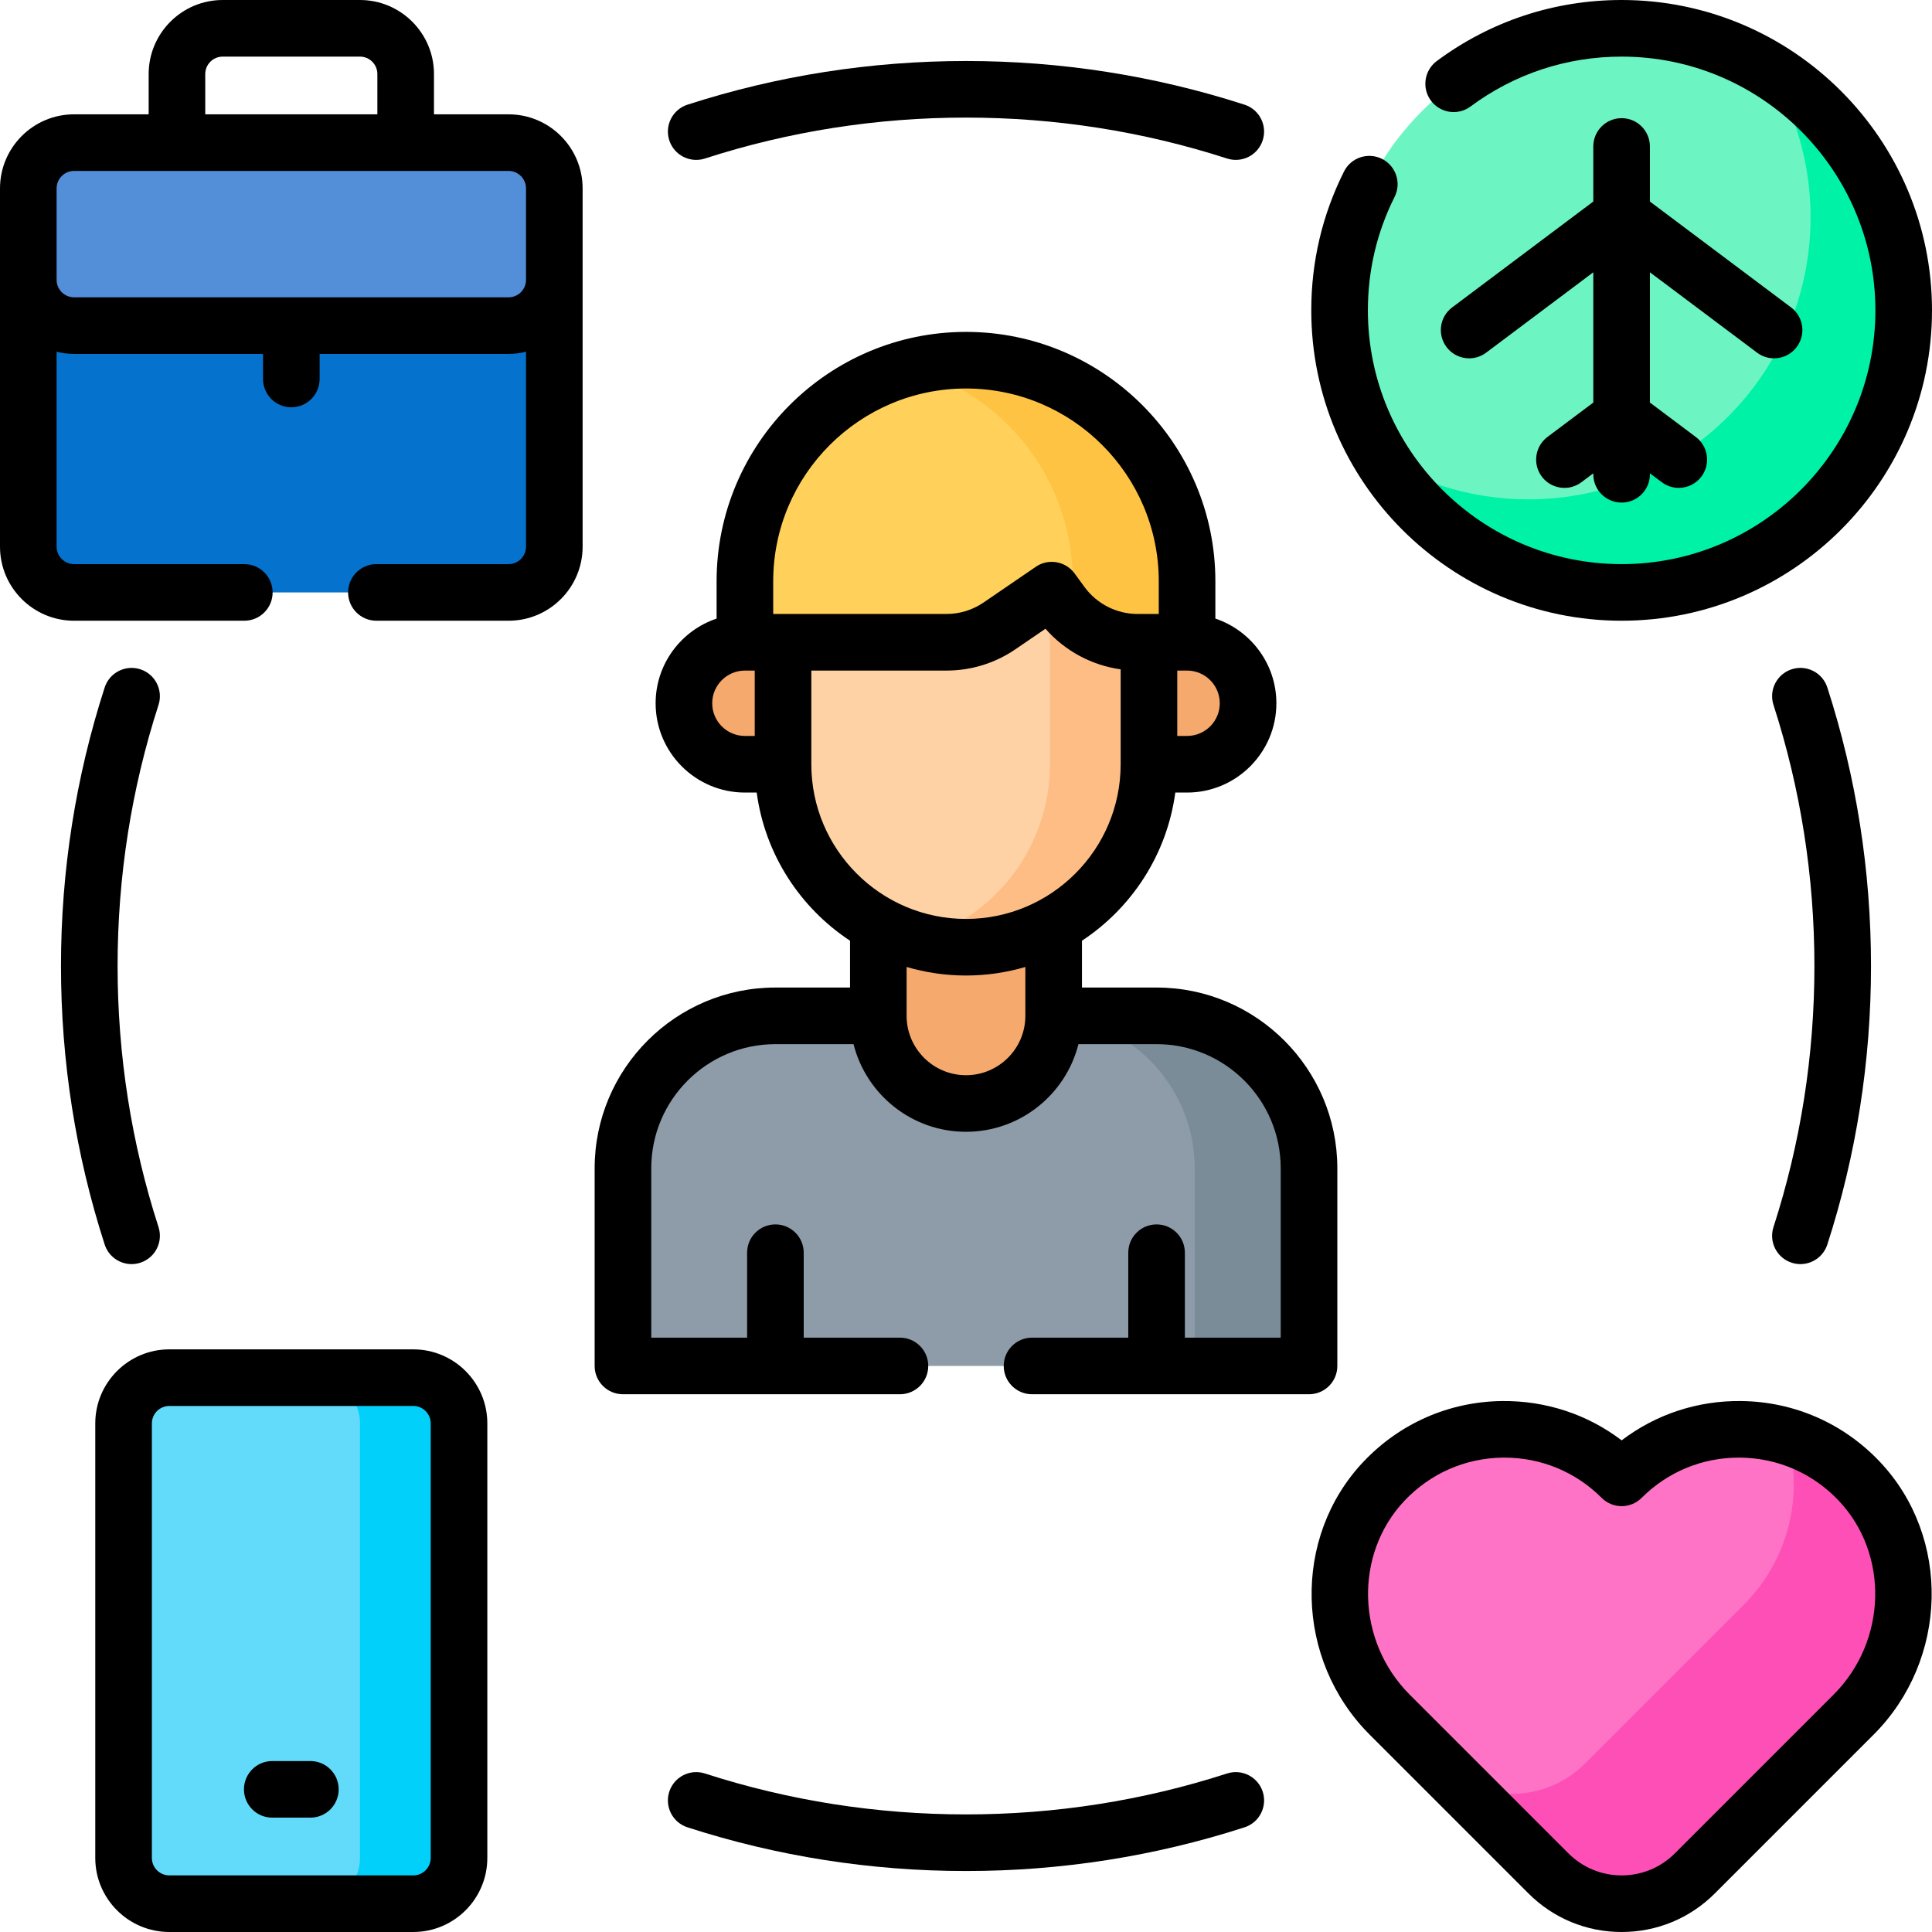 <svg width="80" height="80" viewBox="0 0 80 80" fill="none" xmlns="http://www.w3.org/2000/svg">
<path d="M17.115 57.046H7.013C5.967 57.046 5.119 57.894 5.119 58.94V76.934C5.119 77.98 5.967 78.828 7.013 78.828H17.115C18.161 78.828 19.009 77.98 19.009 76.934V58.94C19.009 57.894 18.161 57.046 17.115 57.046Z" fill="#62DBFB"/>
<path d="M17.116 57.046H13.012C14.058 57.046 14.906 57.894 14.906 58.94V76.934C14.906 77.98 14.058 78.828 13.012 78.828H17.116C18.162 78.828 19.009 77.98 19.009 76.934V58.94C19.009 57.894 18.162 57.046 17.116 57.046Z" fill="#01D0FB"/>
<path d="M22.953 11.589H1.172V22.638C1.172 23.684 2.02 24.532 3.066 24.532H21.059C22.105 24.532 22.953 23.684 22.953 22.638V11.589Z" fill="#0573CE"/>
<path d="M21.059 5.907H3.066C2.02 5.907 1.172 6.755 1.172 7.801V11.589C1.172 12.635 2.02 13.483 3.066 13.483H21.059C22.105 13.483 22.953 12.635 22.953 11.589V7.801C22.953 6.755 22.105 5.907 21.059 5.907Z" fill="#528FD8"/>
<path d="M67.147 24.532C73.597 24.532 78.827 19.302 78.827 12.852C78.827 6.401 73.597 1.172 67.147 1.172C60.696 1.172 55.467 6.401 55.467 12.852C55.467 19.302 60.696 24.532 67.147 24.532Z" fill="#6CF5C2"/>
<path d="M73.25 2.893C74.341 4.67 74.972 6.76 74.972 8.997C74.972 15.448 69.742 20.677 63.292 20.677C61.054 20.677 58.964 20.047 57.188 18.956C59.242 22.301 62.933 24.532 67.146 24.532C73.597 24.532 78.826 19.302 78.826 12.852C78.826 8.639 76.595 4.948 73.25 2.893Z" fill="#00F2A6"/>
<path d="M76.986 61.333C74.319 58.516 69.872 58.47 67.147 61.195C64.421 58.469 59.974 58.516 57.307 61.333C54.737 64.049 54.899 68.357 57.543 71.001L64.114 77.572C65.789 79.247 68.505 79.247 70.18 77.572L76.751 71.001C79.395 68.357 79.557 64.049 76.986 61.333Z" fill="#FE73C5"/>
<path d="M76.986 61.333C76.133 60.431 75.097 59.815 73.993 59.481C74.703 61.868 74.078 64.579 72.203 66.453L65.632 73.024C63.957 74.699 61.241 74.699 59.566 73.024L64.114 77.572C65.789 79.247 68.505 79.247 70.18 77.572L76.751 71.001C79.395 68.357 79.557 64.049 76.986 61.333Z" fill="#FE4FB7"/>
<path d="M25.795 56.561V48.377C25.795 44.89 28.622 42.063 32.108 42.063H47.892C51.379 42.063 54.206 44.89 54.206 48.377V56.561H25.795Z" fill="#8D9CA8"/>
<path d="M47.891 42.063H43.156C46.643 42.063 49.47 44.89 49.47 48.377V56.562H54.205V48.377C54.205 44.89 51.378 42.063 47.891 42.063Z" fill="#7A8C98"/>
<path d="M40.001 45.694C37.996 45.694 36.371 44.068 36.371 42.063V37.644H43.632V42.063C43.632 44.068 42.006 45.694 40.001 45.694Z" fill="#F6A96C"/>
<path d="M40 39.222C35.816 39.222 32.424 35.83 32.424 31.646V21.86H47.576V31.646C47.576 35.83 44.184 39.222 40 39.222Z" fill="#FED2A4"/>
<path d="M43.474 21.86V31.646C43.474 35.119 41.136 38.044 37.949 38.939C38.602 39.122 39.29 39.222 40.001 39.222C44.185 39.222 47.577 35.83 47.577 31.646V21.86H43.474Z" fill="#FFBD86"/>
<path d="M49.155 31.646H47.576V26.595H49.155C50.549 26.595 51.68 27.726 51.68 29.121C51.68 30.515 50.549 31.646 49.155 31.646Z" fill="#F6A96C"/>
<path d="M30.846 31.646H32.424V26.595H30.846C29.451 26.595 28.32 27.726 28.32 29.121C28.32 30.515 29.451 31.646 30.846 31.646Z" fill="#F6A96C"/>
<path d="M49.155 26.595V24.07C49.155 19.014 45.056 14.915 40 14.915C34.944 14.915 30.846 19.014 30.846 24.07V26.595H39.193C39.976 26.595 40.741 26.359 41.387 25.917L43.552 24.437L43.965 25.002C44.697 26.003 45.863 26.595 47.103 26.595H49.155V26.595Z" fill="#FFD15B"/>
<path d="M40 14.915C39.181 14.915 38.388 15.024 37.633 15.226C41.541 16.27 44.42 19.833 44.42 24.07V25.521C45.137 26.204 46.096 26.595 47.103 26.595H49.155V24.07C49.155 19.014 45.056 14.915 40 14.915Z" fill="#FFC344"/>
<path d="M74.191 52.287C74.31 52.325 74.432 52.344 74.551 52.344C75.046 52.344 75.506 52.028 75.666 51.532C76.866 47.819 77.474 43.939 77.474 40C77.474 36.061 76.866 32.181 75.666 28.468C75.467 27.852 74.806 27.514 74.191 27.713C73.575 27.912 73.237 28.573 73.436 29.188C74.56 32.668 75.131 36.306 75.131 40C75.131 43.694 74.561 47.331 73.436 50.811C73.237 51.427 73.575 52.088 74.191 52.287Z" fill="black"/>
<path d="M50.811 73.436C47.331 74.561 43.693 75.131 40 75.131C36.307 75.131 32.669 74.561 29.189 73.436C28.573 73.237 27.912 73.575 27.713 74.191C27.514 74.807 27.852 75.468 28.468 75.666C32.182 76.866 36.062 77.475 40 77.475C43.939 77.475 47.818 76.866 51.532 75.666C52.148 75.468 52.486 74.807 52.287 74.191C52.087 73.575 51.426 73.237 50.811 73.436Z" fill="black"/>
<path d="M5.809 27.713C5.193 27.515 4.533 27.852 4.334 28.468C3.134 32.181 2.525 36.061 2.525 40C2.525 43.938 3.134 47.818 4.334 51.532C4.494 52.028 4.954 52.344 5.448 52.344C5.568 52.344 5.689 52.325 5.809 52.287C6.425 52.088 6.763 51.427 6.564 50.811C5.439 47.331 4.869 43.694 4.869 40C4.869 36.306 5.439 32.669 6.564 29.189C6.763 28.573 6.425 27.912 5.809 27.713Z" fill="black"/>
<path d="M28.828 6.621C28.948 6.621 29.069 6.603 29.189 6.564C32.669 5.439 36.306 4.869 40 4.869C43.694 4.869 47.331 5.439 50.811 6.564C51.427 6.763 52.088 6.425 52.286 5.809C52.485 5.193 52.148 4.533 51.532 4.334C47.818 3.134 43.939 2.526 40 2.526C36.061 2.526 32.182 3.134 28.468 4.334C27.852 4.533 27.514 5.193 27.713 5.809C27.874 6.305 28.333 6.621 28.828 6.621Z" fill="black"/>
<path d="M17.113 55.874H7.011C5.321 55.874 3.945 57.25 3.945 58.94V76.934C3.945 78.625 5.321 80 7.011 80H17.113C18.803 80 20.179 78.625 20.179 76.934V58.94C20.179 57.25 18.803 55.874 17.113 55.874ZM17.835 76.934C17.835 77.332 17.511 77.656 17.113 77.656H7.011C6.613 77.656 6.289 77.332 6.289 76.934V58.94C6.289 58.542 6.613 58.218 7.011 58.218H17.113C17.511 58.218 17.835 58.542 17.835 58.94V76.934Z" fill="black"/>
<path d="M12.852 72.921H11.273C10.626 72.921 10.102 73.446 10.102 74.093C10.102 74.74 10.626 75.265 11.273 75.265H12.852C13.499 75.265 14.024 74.74 14.024 74.093C14.024 73.446 13.499 72.921 12.852 72.921Z" fill="black"/>
<path d="M24.125 7.802C24.125 6.11 22.75 4.734 21.059 4.734H17.97V3.066C17.97 1.375 16.594 0 14.904 0H9.222C7.531 0 6.156 1.375 6.156 3.066V4.734H3.066C1.375 4.734 0 6.11 0 7.802V22.637C0 24.328 1.375 25.703 3.066 25.703H10.117C10.764 25.703 11.289 25.178 11.289 24.531C11.289 23.884 10.764 23.359 10.117 23.359H3.066C2.668 23.359 2.344 23.035 2.344 22.637V14.566C2.576 14.622 2.817 14.655 3.066 14.655H10.891V15.693C10.891 16.34 11.415 16.865 12.063 16.865C12.71 16.865 13.235 16.34 13.235 15.693V14.655H21.059C21.308 14.655 21.549 14.622 21.781 14.566V22.637C21.781 23.035 21.457 23.359 21.059 23.359H15.586C14.939 23.359 14.414 23.884 14.414 24.531C14.414 25.178 14.939 25.703 15.586 25.703H21.059C22.75 25.703 24.125 24.328 24.125 22.637V7.802ZM8.499 3.066C8.499 2.668 8.823 2.344 9.222 2.344H14.904C15.302 2.344 15.626 2.668 15.626 3.066V4.734H8.499V3.066ZM21.059 12.311H3.066C2.668 12.311 2.344 11.987 2.344 11.589V7.802C2.344 7.403 2.668 7.078 3.066 7.078H21.059C21.457 7.078 21.781 7.403 21.781 7.802V11.593C21.779 11.989 21.456 12.311 21.059 12.311Z" fill="black"/>
<path d="M67.148 25.703C74.235 25.703 80 19.938 80 12.851C80 5.765 74.235 0 67.148 0C64.367 0 61.72 0.874 59.493 2.528C58.974 2.914 58.866 3.648 59.252 4.168C59.638 4.687 60.372 4.796 60.891 4.41C62.711 3.058 64.874 2.344 67.148 2.344C72.942 2.344 77.656 7.057 77.656 12.851C77.656 18.646 72.942 23.359 67.148 23.359C61.354 23.359 56.641 18.646 56.641 12.851C56.641 11.199 57.013 9.618 57.748 8.151C58.038 7.573 57.803 6.869 57.225 6.579C56.646 6.289 55.942 6.523 55.652 7.102C54.753 8.897 54.297 10.831 54.297 12.851C54.297 19.938 60.062 25.703 67.148 25.703Z" fill="black"/>
<path d="M67.147 4.893C66.5 4.893 65.975 5.418 65.975 6.065V8.345L60.131 12.729C59.613 13.117 59.508 13.851 59.897 14.369C60.285 14.887 61.02 14.992 61.537 14.604L65.975 11.275V16.669L64.077 18.093C63.559 18.481 63.454 19.216 63.842 19.734C64.231 20.252 64.966 20.357 65.483 19.968L65.975 19.599V19.639C65.975 20.286 66.5 20.811 67.147 20.811C67.795 20.811 68.319 20.286 68.319 19.639V19.599L68.812 19.968C69.023 20.126 69.269 20.202 69.514 20.202C69.87 20.202 70.222 20.041 70.452 19.734C70.841 19.216 70.736 18.481 70.218 18.093L68.319 16.669V11.275L72.758 14.604C72.969 14.762 73.215 14.838 73.46 14.838C73.816 14.838 74.168 14.676 74.398 14.369C74.787 13.851 74.682 13.117 74.164 12.729L68.319 8.345V6.065C68.319 5.418 67.795 4.893 67.147 4.893Z" fill="black"/>
<path d="M77.839 60.527C76.333 58.936 74.299 58.044 72.112 58.014C70.299 57.989 68.568 58.561 67.149 59.642C65.729 58.561 63.999 57.993 62.185 58.014C59.998 58.044 57.964 58.936 56.458 60.527C53.497 63.656 53.612 68.726 56.716 71.829L63.287 78.4C64.319 79.432 65.69 80 67.149 80C68.607 80 69.979 79.432 71.01 78.4L77.581 71.829C80.685 68.726 80.8 63.656 77.839 60.527C77.839 60.527 77.839 60.527 77.839 60.527ZM75.924 70.172L69.353 76.743C68.764 77.332 67.981 77.656 67.149 77.656C66.316 77.656 65.533 77.332 64.945 76.743L58.373 70.172C56.159 67.958 56.063 64.354 58.16 62.139C59.228 61.011 60.669 60.379 62.218 60.357C62.245 60.357 62.272 60.357 62.298 60.357C63.818 60.357 65.244 60.947 66.32 62.023C66.778 62.481 67.52 62.481 67.977 62.023C69.054 60.947 70.479 60.357 71.999 60.357C72.026 60.357 72.053 60.357 72.08 60.357C73.629 60.379 75.07 61.011 76.137 62.139C78.234 64.354 78.138 67.958 75.924 70.172Z" fill="black"/>
<path d="M55.376 56.561V48.377C55.376 44.25 52.019 40.892 47.892 40.892H44.802V38.953C46.867 37.591 48.322 35.379 48.667 32.818H49.154C51.193 32.818 52.852 31.159 52.852 29.121C52.852 27.491 51.792 26.106 50.326 25.615V24.07C50.326 18.376 45.694 13.743 40 13.743C34.306 13.743 29.673 18.376 29.673 24.07V25.615C28.208 26.106 27.148 27.491 27.148 29.121C27.148 31.159 28.806 32.818 30.845 32.818H31.333C31.677 35.379 33.132 37.591 35.198 38.953V40.892H32.107C27.98 40.892 24.623 44.25 24.623 48.377V56.561C24.623 57.208 25.148 57.733 25.795 57.733H37.265C37.912 57.733 38.437 57.208 38.437 56.561C38.437 55.914 37.912 55.389 37.265 55.389H33.28V51.872C33.28 51.225 32.755 50.7 32.108 50.7C31.46 50.7 30.936 51.225 30.936 51.872V55.389H26.967V48.377C26.967 45.542 29.273 43.236 32.107 43.236H35.343C35.867 45.319 37.756 46.865 39.999 46.865C42.243 46.865 44.131 45.319 44.656 43.236H47.892C50.726 43.236 53.032 45.542 53.032 48.377V55.389H49.063V51.872C49.063 51.225 48.539 50.7 47.891 50.7C47.244 50.7 46.719 51.225 46.719 51.872V55.389H42.734C42.087 55.389 41.562 55.914 41.562 56.561C41.562 57.208 42.087 57.733 42.734 57.733H54.204C54.852 57.733 55.376 57.208 55.376 56.561ZM49.154 30.474H48.748V27.767H49.154C49.901 27.767 50.508 28.374 50.508 29.121C50.508 29.867 49.901 30.474 49.154 30.474ZM32.017 24.07C32.017 19.668 35.598 16.087 40 16.087C44.401 16.087 47.982 19.668 47.982 24.07V25.423H47.103C46.24 25.423 45.42 25.007 44.91 24.311L44.497 23.745C44.268 23.432 43.912 23.265 43.55 23.265C43.322 23.265 43.091 23.331 42.89 23.47L40.725 24.95C40.272 25.259 39.742 25.423 39.192 25.423H32.017L32.017 24.07ZM29.491 29.121C29.491 28.375 30.099 27.767 30.845 27.767H31.252V30.474H30.845C30.099 30.474 29.491 29.867 29.491 29.121ZM33.595 31.646V27.767H39.192C40.215 27.767 41.203 27.462 42.048 26.884L43.291 26.035C44.092 26.951 45.203 27.548 46.404 27.716V31.646C46.404 35.178 43.531 38.051 40 38.051C36.468 38.051 33.595 35.177 33.595 31.646ZM40 44.522C38.646 44.522 37.545 43.422 37.541 42.07C37.541 42.068 37.542 42.066 37.542 42.064C37.542 42.06 37.541 42.056 37.541 42.052V40.04C38.322 40.269 39.146 40.394 40 40.394C40.853 40.394 41.678 40.269 42.458 40.04V42.055C42.458 42.058 42.457 42.061 42.457 42.064C42.457 42.065 42.458 42.067 42.458 42.068C42.455 43.422 41.353 44.522 40 44.522Z" fill="black"/>
</svg>
